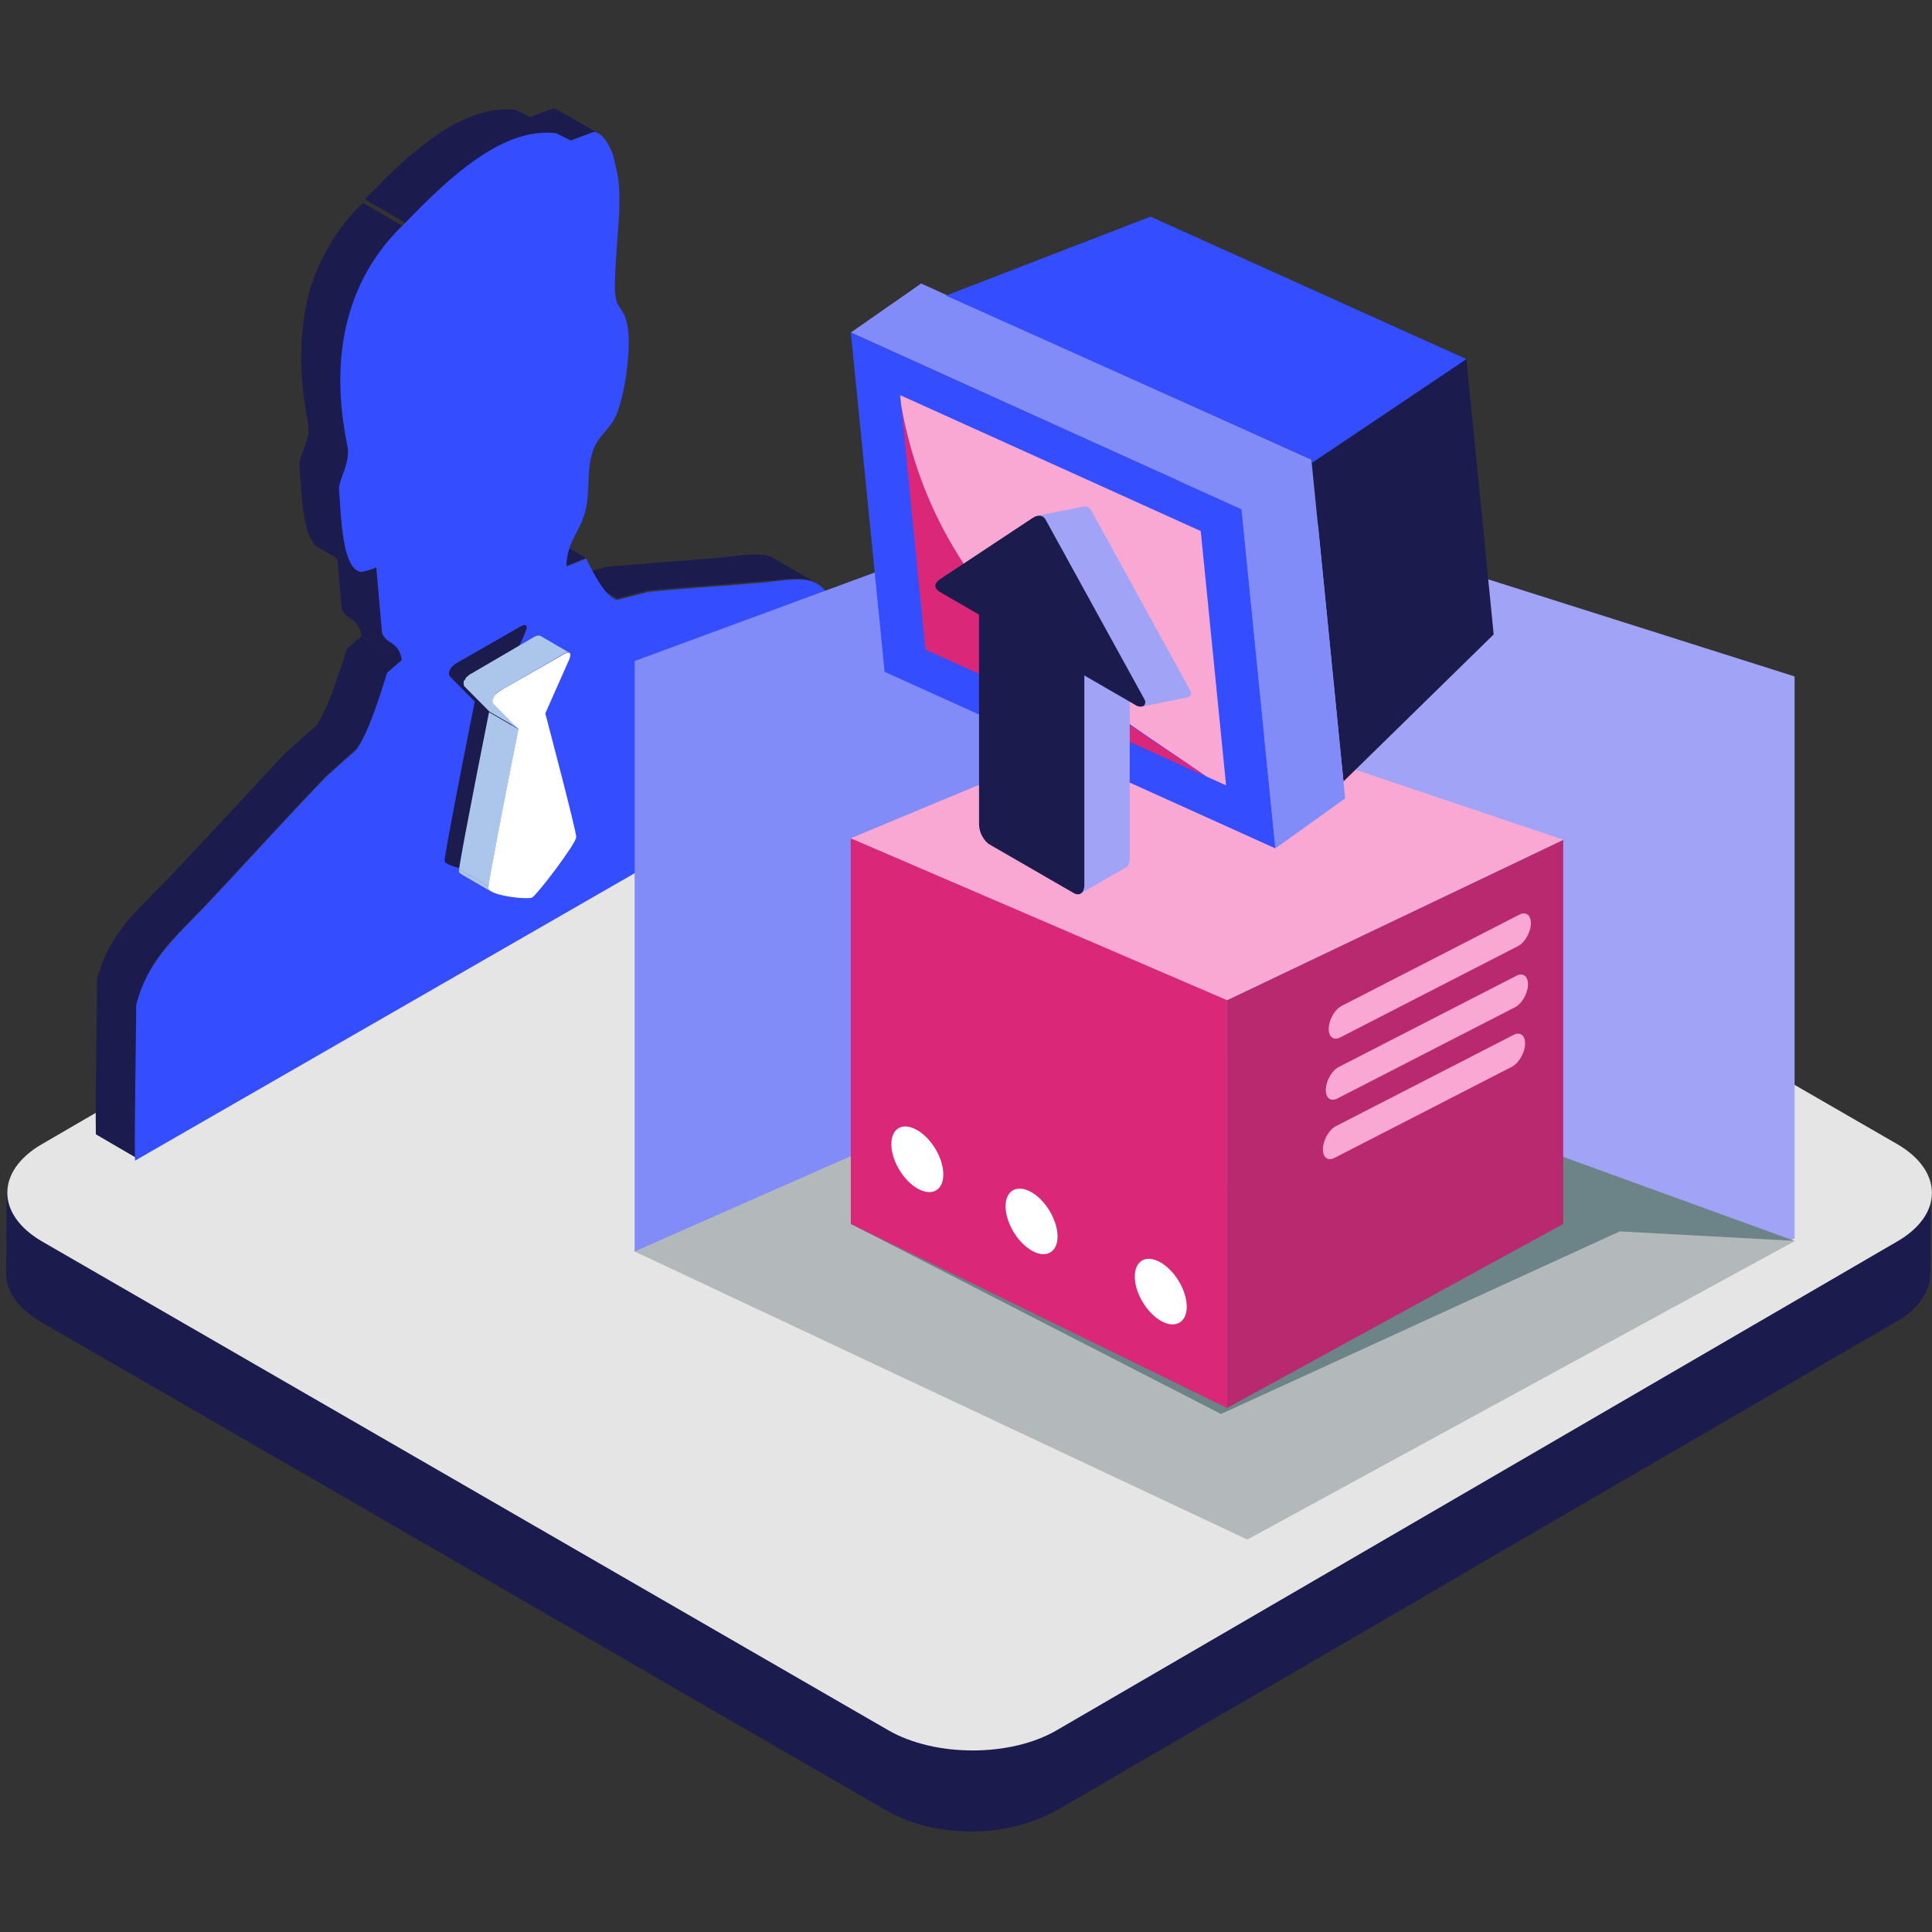 <?xml version="1.0" encoding="utf-8"?>
<!-- Generator: Adobe Illustrator 25.2.1, SVG Export Plug-In . SVG Version: 6.00 Build 0)  -->
<svg version="1.1" xmlns="http://www.w3.org/2000/svg" xmlns:xlink="http://www.w3.org/1999/xlink" x="0px" y="0px"
	 viewBox="0 0 800 800" style="enable-background:new 0 0 800 800;" xml:space="preserve">
<rect x="0" y="0" width="800" height="800" fill="#333333" stroke="none"/>
<style type="text/css">
	.st0{fill:#1C1B4D;}
	.st1{fill:#E5E5E5;}
	.st2{fill:#28289E;}
	.st3{fill:#2929A3;}
	.st4{fill:#2A2AA8;}
	.st5{fill:#2C2CAD;}
	.st6{fill:#2A2ABC;}
	.st7{fill:#334DFF;}
	.st8{fill:#ACC5EA;}
	.st9{fill:#FFFFFF;}
	.st10{display:none;}
	.st11{display:inline;fill:#4FC1F4;}
	.st12{display:inline;fill:#A1A3F7;}
	.st13{display:inline;fill:#1C1B4D;}
	.st14{display:inline;fill:#B8296F;}
	.st15{display:inline;fill:#DB2777;}
	.st16{display:inline;fill:#818CF8;}
	.st17{display:inline;fill:#FFFFFF;}
	.st18{display:inline;fill:#F3F5FB;}
	.st19{display:inline;fill:#C4CADD;}
	.st20{display:inline;fill:#E5E5E5;}
	.st21{display:inline;fill:#98AADA;}
	.st22{display:inline;fill:#98A9D9;}
	.st23{display:inline;fill:#4463B9;}
	.st24{display:inline;fill:#3E5AA9;}
	.st25{display:inline;fill:#637DC6;}
	.st26{display:inline;fill:#D9DFF1;}
	.st27{fill:#818CF8;}
	.st28{fill:#A1A3F7;}
	.st29{fill:#B3B9BA;}
	.st30{fill:#6C8387;}
	.st31{fill:#DB2777;}
	.st32{fill:#B8296F;}
	.st33{fill:#F9A8D4;}
	.st34{display:inline;}
	.st35{display:inline;fill:#F9A8D4;}
	.st36{display:inline;fill:#6D8ACA;}
	.st37{display:inline;fill:#334DFF;}
</style>
<g id="Layer_1">
	<g id="Layer_2_1_">
		<path class="st0" d="M799.9,495.6c-1.1,11.1-11.3,16.7-20,21.7c-8.1,4.7-16.2,9.4-24.2,14.1c-12.9,7.5-25.8,15-38.7,22.4
			c-16.2,9.4-32.3,18.8-48.4,28.1c-17.8,10.3-35.6,20.7-53.5,31c-17.9,10.4-35.8,20.8-53.8,31.2c-16.5,9.6-32.9,19.1-49.3,28.7
			c-13.4,7.8-26.8,15.6-40.2,23.4c-8.8,5.1-17.6,10.2-26.4,15.3c-6.7,3.8-12.9,7.7-20.5,9.9c-19.7,5.7-41.6,3.7-59.3-6.6
			c-6.4-3.7-12.8-7.4-19.2-11.1c-11.7-6.8-23.4-13.4-35.1-20.2c-15.4-8.9-30.7-17.8-46.1-26.6c-17.5-10.1-35.1-20.2-52.6-30.3
			c-18.1-10.4-36.2-20.9-54.3-31.3c-17.1-9.9-34.2-19.7-51.4-29.6l-43.7-25.2c-10.4-6.1-20.9-12-31.3-18.1
			c-4.8-2.7-9.5-5.5-14.3-8.3c-7.5-4.3-14.9-11.2-14.9-20.5c0,8.5,0,17-0.1,25.6c0,3-0.2,6.2,0,9.3c0.6,8.2,7.1,14.6,13.9,18.6
			c4.1,2.5,8.4,4.9,12.6,7.3c10.9,6.3,21.8,12.6,32.8,18.9c15.8,9.1,31.4,18.2,47.2,27.3c18.7,10.8,37.5,21.6,56.2,32.5
			c19.5,11.3,39,22.5,58.6,33.9c18.6,10.7,37.1,21.4,55.7,32.2c15.5,8.9,30.8,17.8,46.3,26.7c10.4,6.1,20.9,12,31.3,18.1
			c6.1,3.4,12,7.4,18.6,9.8c20.5,7.5,44.6,5.9,63.5-5.2c7.2-4.1,14.4-8.4,21.5-12.5c13.2-7.7,26.5-15.4,39.6-23.1
			c17.3-10,34.5-20,51.8-30.1c19.3-11.2,38.6-22.4,57.8-33.7l57.9-33.7c17.3-10.1,34.6-20.1,52-30.2c13.4-7.8,26.9-15.6,40.3-23.5
			c7.4-4.3,14.9-8.6,22.2-12.9c2.2-1.3,4.5-2.6,6.7-4.1c5.7-4.2,10.1-10.1,10.2-17.5c0.1-3.7,0-7.4,0-11.1c0-7.4,0-14.9,0.1-22.2
			C800,494.5,799.9,495.1,799.9,495.6C799.9,495.8,799.9,495.3,799.9,495.6L799.9,495.6z"/>
		<path class="st1" d="M785.5,473.7c19.2,11.1,19.3,29.2,0.2,40.3L437.5,716.5c-19.1,11.1-50.3,11.1-69.6,0L17.5,514.1
			c-19.2-11.1-19.3-29.2-0.2-40.3l348.2-202.4c19.1-11.1,50.3-11.1,69.6,0L785.5,473.7z"/>
	</g>
	<g id="Layer_1_1_">
		<path class="st0" d="M318.9,240.5c1.1-0.1,2.2-0.3,3.2-0.4c1-0.1,2.1-0.2,3-0.3h0.2c1-0.1,1.9-0.2,2.8-0.2h3.5
			c0.6,0,1.2,0.1,1.8,0.2c0.1,0,0.3,0,0.4,0.1c0.4,0.1,0.7,0.2,1.1,0.3c0.2,0,0.3,0.1,0.5,0.1c0.3,0.1,0.6,0.2,0.8,0.3
			c0.1,0.1,0.3,0.1,0.4,0.2c0.3,0.1,0.5,0.2,0.8,0.4c0.2,0.1,0.3,0.2,0.5,0.2l-16.8-9.8l-0.1-0.1c-0.1-0.1-0.2-0.1-0.3-0.2
			c-0.2-0.1-0.5-0.3-0.8-0.4c0,0-0.1,0-0.1-0.1c-0.1,0-0.2-0.1-0.3-0.1c-0.3-0.1-0.6-0.2-0.8-0.3c-0.1,0-0.1-0.1-0.2-0.1
			s-0.2,0-0.3-0.1c-0.4-0.1-0.7-0.2-1.1-0.3c-0.1,0-0.2,0-0.3-0.1h-0.1c-0.6-0.1-1.2-0.2-1.8-0.2h-0.4c-1-0.1-2-0.1-3,0h-0.1h-0.1
			c-0.9,0-1.9,0.1-2.8,0.2h-0.2l-3,0.3c-1.1,0.1-2.2,0.3-3.3,0.4h-0.2c-1.1,0.1-2.3,0.3-3.5,0.4c-15.1,1.3-31.7,2.4-46.8,3.8
			c-4.2,1.1-8.6,2.2-12.8,3.3l16.8,9.8c4.2-1.1,8.6-2.2,12.8-3.3c15-1.5,31.7-2.5,46.8-3.8c1.2-0.1,2.4-0.2,3.5-0.4
			C318.7,240.5,318.8,240.5,318.9,240.5L318.9,240.5z"/>
		<path class="st2" d="M253.9,247.5l-16.8-9.8h0.1L253.9,247.5"/>
		<path class="st3" d="M254,247.5l-16.8-9.8l0.6,0.3l16.8,9.8C254.4,247.8,254.2,247.6,254,247.5"/>
		<path class="st4" d="M254.6,247.8l-16.8-9.8c0.2,0.1,0.4,0.1,0.5,0.2l16.8,9.8C255,248,254.8,247.9,254.6,247.8"/>
		<path class="st5" d="M255.1,248l-16.8-9.8c0.1,0,0.2,0.1,0.3,0.1l16.8,9.8C255.4,248.1,255.3,248.1,255.1,248"/>
		<path class="st6" d="M234.4,234.4l-16.8-9.8c0.1,0,0.1-0.1,0.2-0.1l16.8,9.8C234.5,234.3,234.4,234.4,234.4,234.4"/>
		<path class="st0" d="M234.6,234.3l-16.8-9.8c2-0.8,4-1.6,6.1-2.5l16.8,9.8C238.6,232.7,236.6,233.5,234.6,234.3"/>
		<path class="st0" d="M240.6,231.8l-16.8-9.8c0.6-0.3,1.3-0.5,1.9-0.8l16.8,9.8C241.9,231.3,241.2,231.6,240.6,231.8"/>
		<path class="st0" d="M158.3,261.9c-0.8-9.1-1.6-18.1-2.4-27.2l-16.8-9.8c0.8,9.1,1.6,18.1,2.4,27.2c2,5.2,6.8,3.1,8.2,11.2
			l16.8,9.8C165.1,265.1,160.4,267.1,158.3,261.9z"/>
		<path class="st0" d="M149.7,263.4l-6.1,5.3c-0.2,0.6-0.4,1.3-0.6,2c-0.2,0.5-0.4,1.1-0.5,1.7c-0.1,0.3-0.2,0.7-0.3,1
			c-0.2,0.5-0.3,1-0.5,1.5c-0.1,0.3-0.2,0.5-0.3,0.8c-0.2,0.8-0.5,1.5-0.8,2.3c0,0.1,0,0.1-0.1,0.2l-1.5,4.5v0.1
			c-0.5,1.5-1.1,3-1.6,4.5c0,0.1,0,0.1-0.1,0.2c-0.6,1.5-1.2,2.9-1.8,4.3c-0.1,0.2-0.2,0.3-0.2,0.5c-0.3,0.7-0.6,1.3-0.9,2
			c-0.1,0.3-0.2,0.5-0.4,0.8c-0.2,0.4-0.3,0.7-0.5,1s-0.3,0.6-0.5,0.9l-0.3,0.6c-0.2,0.4-0.4,0.7-0.6,1.1c-0.1,0.1-0.1,0.2-0.2,0.3
			c-0.3,0.5-0.6,0.9-0.9,1.3c-4.2,3.8-8.6,7.7-12.8,11.5c-15,15.9-31.6,34.1-46.7,50c-1.5,1.6-2.9,3.1-4.4,4.5l-0.5,0.5
			c-1.5,1.5-2.9,3-4.3,4.4c-1.3,1.3-2.5,2.6-3.8,3.9c-0.2,0.2-0.4,0.5-0.7,0.7l-3.6,3.9l-0.2,0.2c-0.1,0.1-0.2,0.3-0.3,0.4
			c-0.9,1-1.8,2.1-2.6,3.2c-0.1,0.1-0.2,0.3-0.3,0.4c0,0.1-0.1,0.1-0.1,0.2c-0.4,0.5-0.8,1.1-1.2,1.6c-0.2,0.3-0.5,0.6-0.7,1
			l-0.1,0.1c-0.2,0.2-0.3,0.5-0.5,0.7c-0.3,0.5-0.7,1-1,1.5c-0.1,0.1-0.2,0.3-0.2,0.4c-0.1,0.2-0.3,0.5-0.4,0.7
			c-0.2,0.3-0.4,0.6-0.6,1c-0.2,0.3-0.4,0.7-0.6,1l-0.3,0.6c-0.1,0.1-0.1,0.2-0.2,0.3c-0.3,0.6-0.7,1.3-1,1.9
			c-0.1,0.1-0.1,0.2-0.1,0.3c-0.1,0.2-0.2,0.4-0.2,0.5c-0.2,0.4-0.3,0.7-0.5,1.1s-0.4,0.9-0.5,1.3c-0.1,0.2-0.1,0.4-0.2,0.5
			c0,0.1-0.1,0.2-0.1,0.3c-0.3,0.8-0.6,1.5-0.8,2.3c0,0.1-0.1,0.2-0.1,0.3l-0.3,0.9c-0.2,0.5-0.3,1-0.5,1.5
			c-0.1,0.4-0.2,0.9-0.4,1.3l4.4,2.6l-4.4-2.6c0,11.3-0.8,49.8-0.5,64.5l16.8,9.8C56.2,464.7,57,426.3,57,415c0.2-1,0.5-1.9,0.8-2.9
			l0.3-0.9c0.3-1,0.7-2,1-2.9c0.1-0.2,0.1-0.4,0.2-0.5c0.3-0.8,0.7-1.6,1-2.4c0.1-0.2,0.2-0.4,0.2-0.5c0.4-0.9,0.9-1.7,1.3-2.6
			l0.3-0.6c0.4-0.7,0.8-1.3,1.2-2c0.1-0.2,0.3-0.5,0.4-0.7c0.4-0.6,0.8-1.3,1.2-1.9c0.2-0.2,0.3-0.5,0.5-0.7
			c0.3-0.4,0.5-0.7,0.8-1.1c0.4-0.5,0.8-1.1,1.2-1.6c0.1-0.2,0.3-0.4,0.5-0.6c0.8-1.1,1.7-2.1,2.6-3.2l0.6-0.6
			c1.2-1.3,2.3-2.6,3.6-3.9c0.2-0.2,0.4-0.5,0.7-0.7c1.2-1.3,2.5-2.6,3.8-3.9c1.4-1.4,2.9-2.9,4.3-4.4l0.5-0.5
			c1.4-1.5,2.9-3,4.4-4.7c15.1-16.1,31.6-34.3,46.7-50c4.2-3.8,8.6-7.7,12.8-11.5c0.1-0.1,0.1-0.2,0.2-0.3l0.6-0.9
			c0-0.1,0.1-0.1,0.1-0.2c0.1-0.1,0.1-0.2,0.2-0.3c0.1-0.2,0.2-0.4,0.4-0.6c0.1-0.2,0.2-0.3,0.3-0.5l0.3-0.6
			c0.1-0.1,0.1-0.2,0.2-0.3l0.3-0.6c0.2-0.3,0.3-0.7,0.5-1c0.1-0.1,0.1-0.2,0.2-0.4c0.1-0.1,0.1-0.3,0.2-0.4c0.3-0.6,0.6-1.3,0.9-2
			c0.1-0.1,0.1-0.2,0.2-0.4c0,0,0-0.1,0.1-0.1c0.6-1.4,1.2-2.8,1.8-4.3v0.2v-0.1c0.6-1.5,1.1-3,1.6-4.5v-0.1c0.5-1.5,1.1-3,1.5-4.5
			c0-0.1,0-0.1,0.1-0.2c0.3-0.8,0.5-1.6,0.8-2.3c0.1-0.3,0.2-0.5,0.3-0.8c0.2-0.5,0.3-1,0.5-1.5c0.1-0.3,0.2-0.7,0.3-1
			c0.2-0.6,0.4-1.2,0.5-1.7c0.2-0.7,0.4-1.4,0.6-2l6.1-5.3L149.7,263.4z M247.8,55.3L231,45.5h-0.1l-0.6-0.3c-0.1,0-0.2-0.1-0.2-0.1
			H230c0,0-0.1,0-0.1-0.1c-0.2,0-0.3-0.1-0.5-0.1h-0.3l-9.6,3.6l-6-3c-0.7-0.1-1.4-0.2-2.2-0.2H208c-0.2,0-0.4,0-0.6,0.1
			c-0.7,0-1.3,0.1-2,0.2c-0.3,0-0.7,0-1,0.1c-0.2,0-0.5,0.1-0.7,0.1s-0.5,0.1-0.7,0.1c-1,0.2-1.9,0.4-2.9,0.7H200
			c-0.2,0.1-0.4,0.1-0.6,0.2c-0.9,0.2-1.7,0.5-2.6,0.8c-0.4,0.1-0.7,0.3-1.1,0.4l-1.5,0.6c-0.2,0.1-0.3,0.1-0.5,0.2
			c-0.8,0.3-1.6,0.7-2.4,1.1c-0.4,0.2-0.8,0.4-1.2,0.5c-1.2,0.6-2.4,1.2-3.5,1.9c-1.1,0.6-2.2,1.3-3.3,2l-0.9,0.6
			c-0.8,0.5-1.6,1.1-2.5,1.7c-0.3,0.2-0.5,0.4-0.8,0.6c-1,0.7-2.1,1.5-3.1,2.3c-0.2,0.1-0.4,0.3-0.5,0.4c-0.9,0.7-1.7,1.3-2.5,2
			c-0.3,0.2-0.6,0.5-0.9,0.7c-0.8,0.7-1.6,1.3-2.4,2c-0.2,0.2-0.4,0.3-0.6,0.5c-1,0.8-1.9,1.7-2.8,2.5c-0.2,0.2-0.5,0.4-0.7,0.6
			c-0.7,0.7-1.4,1.3-2.1,2c-0.3,0.2-0.5,0.5-0.8,0.7c-0.8,0.8-1.6,1.6-2.4,2.3l-0.1,0.1l-2.3,2.3c-0.2,0.2-0.4,0.4-0.6,0.7l-1.6,1.6
			c-0.2,0.3-0.5,0.5-0.7,0.7l-1.5,1.5l-0.5,0.5c-0.6,0.7-1.3,1.3-1.9,1.9l16.8,9.8c0.6-0.6,1.2-1.3,1.9-1.9c0.2-0.2,0.3-0.4,0.5-0.5
			l1.5-1.5l0.7-0.7c0.5-0.5,1-1.1,1.6-1.6c0.2-0.2,0.4-0.5,0.7-0.7l2.3-2.3l0.2-0.2c0.8-0.8,1.6-1.5,2.4-2.3
			c0.3-0.2,0.5-0.5,0.8-0.7c0.7-0.7,1.4-1.3,2.1-2c0.2-0.2,0.5-0.4,0.7-0.6c0.9-0.8,1.9-1.7,2.8-2.5c0.2-0.2,0.4-0.3,0.6-0.5
			c0.8-0.7,1.6-1.4,2.4-2c0.3-0.2,0.6-0.5,0.9-0.7c0.8-0.7,1.7-1.3,2.5-2c0.2-0.1,0.4-0.3,0.6-0.4c1-0.8,2-1.5,3.1-2.3
			c0.3-0.2,0.5-0.4,0.8-0.6c0.8-0.6,1.6-1.1,2.5-1.7l0.9-0.6c1.1-0.7,2.2-1.4,3.3-2c1.2-0.7,2.4-1.3,3.5-1.9
			c0.4-0.2,0.8-0.4,1.2-0.5c0.8-0.4,1.6-0.8,2.4-1.1c0.6-0.3,1.3-0.5,1.9-0.8c0.4-0.1,0.7-0.3,1.1-0.4c0.9-0.3,1.7-0.6,2.6-0.8
			c0.2-0.1,0.4-0.1,0.6-0.2c1-0.3,2-0.5,3-0.7c0.2,0,0.5-0.1,0.7-0.1c0.6-0.1,1.2-0.2,1.7-0.2c0.7-0.1,1.3-0.2,2-0.2
			c0.6,0,1.1,0,1.7-0.1h1.6c0.9,0,1.9,0.1,2.8,0.2l6,3l9.6-3.6c0.3,0,0.6,0.1,1,0.2h0.1C247.2,55,247.5,55.2,247.8,55.3L247.8,55.3z
			 M142.4,174.1c0-0.3-0.1-0.7-0.1-1c-0.2-1.6-0.4-3.1-0.5-4.7c0-0.4-0.1-0.7-0.1-1.1c-0.1-1.2-0.2-2.4-0.2-3.6c0-0.4,0-0.8-0.1-1.2
			c-0.1-1.5-0.1-2.9-0.1-4.4v-0.3c0-1.3,0-2.7,0.1-4v-1.2c0.1-1.2,0.1-2.3,0.2-3.4c0-0.2,0-0.5,0.1-0.8c0.1-1.3,0.3-2.7,0.4-4
			c0-0.4,0.1-0.8,0.2-1.1c0.1-0.8,0.2-1.6,0.4-2.3c0.1-0.4,0.1-0.8,0.2-1.2c0.1-0.8,0.3-1.5,0.4-2.3c0.1-0.3,0.1-0.7,0.2-1
			c0.3-1.6,0.7-3.1,1.1-4.7c0.1-0.3,0.2-0.6,0.2-0.9c0.4-1.3,0.7-2.5,1.1-3.7c0-0.1,0-0.1,0.1-0.2c0.3-1,0.7-2,1.1-3
			c0.1-0.3,0.3-0.7,0.4-1c0.3-0.7,0.5-1.4,0.8-2c0.1-0.3,0.3-0.7,0.4-1c0.3-0.6,0.6-1.3,0.9-1.9c0.1-0.3,0.3-0.6,0.4-0.9
			c0.4-0.8,0.8-1.6,1.2-2.3c0.1-0.1,0.1-0.2,0.2-0.3c0.5-0.9,1-1.7,1.5-2.6c0.1-0.2,0.3-0.5,0.4-0.7c0.4-0.6,0.8-1.3,1.1-1.9
			c0.2-0.3,0.4-0.6,0.5-0.9c0.4-0.6,0.8-1.3,1.3-1.9c0.2-0.2,0.3-0.5,0.5-0.7c0.7-0.9,1.3-1.8,2-2.7c0.1-0.1,0.2-0.3,0.3-0.4
			l2.7-3.3c0,0,0-0.1,0.1-0.1c1.4-1.6,2.8-3.1,4.2-4.5l1.1-1.1L150.3,84l-0.9,0.9l-0.2,0.2c-1.5,1.4-2.9,2.9-4.2,4.5l-0.1,0.1
			c-0.9,1.1-1.8,2.1-2.7,3.3c-0.1,0.1-0.1,0.2-0.2,0.3l-0.1,0.1c-0.7,0.9-1.4,1.8-2,2.7c-0.1,0.1-0.1,0.2-0.2,0.2
			c-0.1,0.2-0.2,0.3-0.3,0.5c-0.4,0.6-0.8,1.2-1.3,1.9c-0.1,0.2-0.2,0.3-0.3,0.5c-0.1,0.1-0.1,0.2-0.2,0.4c-0.4,0.6-0.8,1.2-1.1,1.9
			l-0.3,0.6c0,0.1-0.1,0.1-0.1,0.2c-0.5,0.9-1,1.7-1.5,2.6c-0.1,0.1-0.1,0.2-0.2,0.3c-0.4,0.8-0.8,1.5-1.2,2.3
			c0,0.1-0.1,0.1-0.1,0.2c-0.1,0.2-0.2,0.4-0.3,0.7c-0.3,0.6-0.6,1.3-0.9,1.9c-0.1,0.1-0.1,0.3-0.2,0.4c-0.1,0.2-0.2,0.4-0.2,0.6
			c-0.3,0.7-0.6,1.3-0.8,2l-0.3,0.6c0,0.1-0.1,0.3-0.1,0.4c-0.4,1-0.7,2-1.1,3c0,0.1,0,0.1-0.1,0.2c-0.4,1.2-0.8,2.5-1.1,3.7
			c0,0.2-0.1,0.3-0.1,0.5c0,0.1-0.1,0.3-0.1,0.4c-0.4,1.5-0.8,3-1.1,4.7c0,0.1,0,0.2-0.1,0.3c-0.1,0.3-0.1,0.5-0.1,0.8
			c-0.2,0.7-0.3,1.5-0.4,2.3c-0.1,0.4-0.1,0.8-0.2,1.3c-0.1,0.8-0.2,1.6-0.3,2.3c0,0.3-0.1,0.5-0.1,0.8v0.3c-0.2,1.3-0.3,2.6-0.4,4
			c0,0.2,0,0.5-0.1,0.8c-0.1,1.1-0.2,2.3-0.2,3.4v1.2c0,1.3-0.1,2.6-0.1,3.9v0.4c0,1.4,0.1,2.9,0.1,4.4c0,0.4,0,0.8,0.1,1.2
			c0.1,1.2,0.1,2.4,0.2,3.6c0,0.4,0.1,0.7,0.1,1.1c0.1,1.5,0.3,3.1,0.5,4.7c0,0.3,0.1,0.7,0.1,1l0.6,3.9c0.1,0.4,0.1,0.9,0.2,1.4
			c0.3,1.6,0.6,3.3,0.9,5c0.1,0.4,0.1,0.9,0.2,1.3v3c0,0.2,0,0.4-0.1,0.6c0,0.3-0.1,0.7-0.2,1c0,0.1-0.1,0.3-0.1,0.4l-0.3,1.2
			c0,0.1,0,0.1-0.1,0.2c-0.1,0.5-0.3,1-0.5,1.6c0,0.1-0.1,0.2-0.1,0.4c-0.3,0.7-0.5,1.5-0.8,2.2s-0.5,1.4-0.7,2
			c0,0.1-0.1,0.1-0.1,0.2s0,0.1-0.1,0.2c-0.1,0.2-0.2,0.5-0.2,0.7c0,0.1-0.1,0.2-0.1,0.3v0.1c0,0.1-0.1,0.2-0.1,0.4
			c0,0.1-0.1,0.2-0.1,0.4v0.2c0,0.1,0,0.2-0.1,0.3v0.4c0,0.4-0.1,0.8,0,1.1c0.8,8.7,1,29.6,7.5,33.4l16.8,9.8
			c-6.5-3.7-6.7-24.7-7.5-33.4V202v-0.4c0-0.1,0-0.2,0.1-0.3c0-0.2,0.1-0.4,0.1-0.5s0.1-0.2,0.1-0.4c0-0.1,0.1-0.3,0.1-0.4
			c0.1-0.2,0.1-0.5,0.2-0.7c0-0.1,0.1-0.2,0.1-0.4c0.2-0.7,0.5-1.3,0.7-2c0.3-0.7,0.5-1.4,0.8-2.1c0-0.1,0.1-0.1,0.1-0.2v-0.1
			c0.2-0.5,0.3-1,0.5-1.6v-0.2l0.3-1.2v-0.1c0-0.1,0-0.2,0.1-0.3c0.1-0.3,0.1-0.7,0.2-1v-0.3v-0.4v-0.5v-0.8v-0.5v-0.8v-0.4
			c0-0.4-0.1-0.9-0.2-1.3c-0.3-1.7-0.6-3.3-0.9-5c-0.1-0.5-0.2-0.9-0.2-1.4C142.8,176.7,142.6,175.4,142.4,174.1L142.4,174.1z"/>
		<path class="st7" d="M203.2,62.1c8.8-5.1,18.1-8.1,27.1-6.9l6,3l9.6-3.6c4.8,0.5,7.7,8.9,7.9,9.4c2.5,10.3,2.8,11.2,2.6,23.5
			c-0.1,4.8-2.3,27.7-1.7,33.9c0.5,5.2,1.7,5,3.5,8.4c3.2,6,2.2,17.4,1,26c-0.7,4.8-2.1,11.7-4.2,16.5c-2.4,5.3-7.2,8.1-9.3,13.9
			c-3,8.3-1.3,16.5-3.1,24.6c-2.1,9.3-7.8,13-8.1,23.8l8.2-3.3c2.7,5.3,7.8,16,12.9,17.1c4.2-1.1,8.6-2.2,12.8-3.3
			c15-1.5,31.7-2.5,46.8-3.8c13.7-1.2,24.5-5,29.5,8.9c0,11.3,1.1,48.7,0.8,63.8L55.9,480.6c-0.3-14.8,0.5-53.2,0.5-64.5
			c5-19.6,18.1-29.5,31.7-44.2c15.1-16.1,31.6-34.3,46.7-50c4.2-3.8,8.6-7.7,12.8-11.5c5.1-7.1,10.1-23.6,12.7-31.8l6.1-5.3
			c-1.4-8.1-6.2-6.1-8.2-11.2c-0.8-9.1-1.6-18.1-2.4-27.2c-1.2,0.8-5.7,2-6.4,1.9c-8-1.2-8.2-24.6-9-34c-0.4-4.2,5-11,3.4-18.4
			c-8.8-42.9,3.5-72.6,23.3-91.4C175.8,84.1,188.9,70.4,203.2,62.1L203.2,62.1z"/>
		<path class="st0" d="M215.2,259.6c4.5-2.6,2.4,2.1,2.3,2.3l-9.8,22.1c0.6,2.4,12.8,48.4,12.8,51.2c0,2.7-16.2,23.9-18.2,25
			c-1.9,1.1-18.2-0.8-18.2-3.9c0-3,11.8-62.7,12.5-65.8L186.2,280c-0.1-0.1-1.5-2.8,3-5.5L215.2,259.6L215.2,259.6z"/>
		<path class="st8" d="M203.4,369.2l-12.2-7.1c-0.7-0.4-1.2-0.9-1.2-1.4c0-0.1,0-0.4,0.1-0.8l12.2,7.1c-0.1,0.4-0.1,0.7-0.1,0.8
			C202.2,368.3,202.7,368.8,203.4,369.2"/>
		<path class="st8" d="M202.3,367l-12.2-7.1c1-7.9,11.8-62,12.4-65l12.2,7.1C214.2,305,203.3,359.1,202.3,367"/>
		<path class="st8" d="M235.8,270.3l-9.8-5.7l-2.4-1.4h-0.1h-0.1h-0.1h-0.1h-0.5h-0.1h-0.1c-0.2,0-0.3,0.1-0.5,0.2h-0.1
			c-0.3,0.1-0.6,0.3-1,0.5l-25.7,15c-0.4,0.2-0.7,0.4-1,0.6c-0.1,0.1-0.2,0.1-0.2,0.2c-0.2,0.2-0.5,0.4-0.7,0.6l-0.1,0.1
			c0,0,0,0.1-0.1,0.1l-0.2,0.2l-0.1,0.1v0.2c0,0.1-0.1,0.1-0.1,0.2s-0.1,0.1-0.1,0.2l-0.1,0.1l-0.1,0.1c0,0,0,0.1-0.1,0.1
			c0,0,0,0.1-0.1,0.1c0,0,0,0.1-0.1,0.1c0,0,0,0.1-0.1,0.1v1.3c0,0.2,0,0.3,0.1,0.4v0.1c0,0.1,0.1,0.2,0.1,0.3
			c0,0.1,0.1,0.1,0.1,0.1l10.4,10.5l12.2,7.1l-10.4-10.5c0,0,0-0.1-0.1-0.1c0-0.1-0.1-0.2-0.1-0.3v-0.1c0-0.1-0.1-0.3-0.1-0.4v-0.1
			v-0.5v-0.2v-0.1c0-0.1,0.1-0.2,0.1-0.4c0-0.1,0.1-0.3,0.2-0.4s0.1-0.3,0.2-0.4c0.1-0.1,0.2-0.3,0.3-0.4v-0.1
			c0.1-0.1,0.2-0.2,0.3-0.4c0,0,0-0.1,0.1-0.1l0.1-0.1c0.2-0.2,0.4-0.4,0.7-0.6l0.2-0.2c0.3-0.2,0.6-0.4,1-0.6l25.9-15
			c0.4-0.2,0.7-0.4,1-0.5c0.2-0.1,0.5-0.2,0.6-0.2h0.1c0.2,0,0.4-0.1,0.5-0.1C235.6,270.2,235.7,270.3,235.8,270.3L235.8,270.3z"/>
		<path class="st9" d="M233.3,271c4.5-2.6,2.4,2.1,2.3,2.3l-9.8,22.1c0.6,2.4,12.8,48.4,12.8,51.2c0,2.7-16.2,23.9-18.2,25
			c-1.9,1.1-18.2-0.8-18.2-3.9c0-3,11.8-62.7,12.5-65.8l-10.4-10.5c-0.1-0.1-1.5-2.8,3-5.5L233.3,271z"/>
	</g>
	<g id="Layer_3" class="st10">
		<path class="st11" d="M571.7,389.8L430,471.6v137.6l141.7-81.8V389.8z"/>
		<path class="st12" d="M483.4,603.2L282.3,487.1c-2.7-1.5-4.9,0.1-4.9,3.7v53.8c0,2.5,1.5,5.4,3.4,6.5l197.7,114.1
			c2.7,1.5,4.9-0.1,4.9-3.7V603.2L483.4,603.2z M696.1,487.5c0-2.8-1.7-4.1-3.8-2.9L483.4,605.3v55.4c0,4.2,2.5,6.1,5.7,4.3
			l203.7-117.6c1.8-1.1,3.3-3.9,3.3-6.3V487.5L696.1,487.5z"/>
		<path class="st13" d="M487.9,419.4l-163.4,94.3L486,607l163.4-94.4L487.9,419.4L487.9,419.4z"/>
		<path class="st12" d="M474,604.6l21.9-1.7l4.1,40.8l-14.3,8.2c0,0-1.6,1.7-5.6-0.6S474,604.6,474,604.6L474,604.6z"/>
		<path class="st14" d="M297.2,517.4l-5.4-3.1v27.8l5.4,3.1V517.4z M312.2,526.1l-5.4-3.1v27.8l5.4,3.1V526.1z M327.2,534.7
			l-5.4-3.1v27.8l5.4,3.1V534.7z M342.2,543.4l-5.4-3.1v27.8l5.4,3.1V543.4L342.2,543.4z"/>
		<path class="st15" d="M451.8,614.7c3.2,1.9,5.8,6.4,5.8,10.1c0,3.7-2.6,5.2-5.8,3.4c-3.2-1.9-5.8-6.4-5.8-10.1
			C445.9,614.4,448.5,612.8,451.8,614.7L451.8,614.7z"/>
		<path class="st12" d="M476.4,664c0,0,6.9,5.5,14-0.1s0.3-21.4,0.3-21.4h-14.2L476.4,664L476.4,664z"/>
		<path class="st16" d="M483.4,607.7c0,0,2,0.3,4.2-0.4c1.2-0.4,2.1-0.6,3.3-1.5l11.2-6.5v26.6l-10,5.8v16.5l10-5.7v14.7l-12.3,7.2
			c0,0-1.3,0.8-2.5,1.3c-0.7,0.3-1.4,0.5-2.1,0.6c-0.4,0-0.7,0.1-1,0.1c-0.5,0-0.8,0-0.8,0L483.4,607.7L483.4,607.7z"/>
		<path class="st17" d="M277.8,487.3c0.7-1.2,4.1-0.4,4.1-0.4l197.2,113.9c0,0,2.8,2.8,7.8,0.4c4.6-2.2,173.7-100.2,204.4-118
			c3.1-1.8,4.7,2.3,4.7,2.3v4.8L491,608.6c0,0-5.9,5.1-16.3-0.6c-10.4-5.7-197.3-113.9-197.3-113.9S277,488.5,277.8,487.3z"/>
		<path class="st17" d="M483.6,370.3l5.3-2.2l203.4,113l-0.4,2.2l-13.7,7.4L483.6,378.4V370.3z"/>
		<path class="st17" d="M692.2,481.2c0,0,4.1,1.3,3.8,4.5l-2.4,1l-2.7-2.1l-0.4-2.4L692.2,481.2z M283.5,487l-0.1-6.1L477.2,369
			l6.3,1.4v7.6L289.4,490L283.5,487L283.5,487z"/>
		<path class="st18" d="M477,369.1c0,0,4.9-4,11.9-0.9l-0.9,2.6l-4.6,4.4l-2.6-0.7l-2-2.4L477,369.1z"/>
		<path class="st19" d="M483.4,376.6l0.8-0.7l200.5,109.6c0.6,0.3,0.8,0.6,0.8,0.9s-0.1,0.7-0.7,1l-44.2,25.2l-157.4-90.9
			L483.4,376.6L483.4,376.6z"/>
		<path class="st19" d="M482.2,376.2c0,0,0.8-0.6,2-0.2v0.5l-0.8,0.7l-1-0.5L482.2,376.2L482.2,376.2z"/>
		<path class="st15" d="M670.6,524.5c3.2-1.9,5.8-0.4,5.8,3.4c0,3.7-2.6,8.3-5.8,10.1c-3.2,1.9-5.8,0.4-5.8-3.4
			C664.7,530.9,667.4,526.3,670.6,524.5z"/>
		<path class="st14" d="M645.4,544.4c0-4.5-2.7-6.5-6.1-4.6l-99.2,57.3c-3.3,1.9-6.1,7.1-6.1,11.6s2.7,6.5,6.1,4.6l99.2-57.3
			C642.7,554.1,645.4,548.9,645.4,544.4L645.4,544.4z"/>
		<path class="st17" d="M277.4,491.1c0,0-1.6-7.4,8.2-11.6l-2,2.9c10.7,11.5,8.3,13.2-4.8,6.8C278.8,489.3,277.4,491.1,277.4,491.1z
			"/>
		<path class="st19" d="M326.5,512.6L483.4,422v-45.1c0,0-0.5-1.2-1.3-0.7c-15.4,8.9-162.6,93.4-193.2,111.3
			c-0.7,0.4-1.6,1.2-1.4,2.2c0.2,0.8,1.4,1.8,2,2.1C295.7,496.1,326.5,512.6,326.5,512.6L326.5,512.6z"/>
		<path class="st15" d="M403.2,483.7l156.1-15.4l-0.5,57.2c0,0.5,0,1-0.2,1.4s-0.2,0.3-0.9,0.8l-67.4,38.9c-1.1,0.6-2.3,1.2-3.4,1.2
			s-2.1-0.4-3.2-1L405,522.5c-1.2-0.6-1.2-0.6-1.5-1.2s-0.3-1.5-0.3-2.4V483.7z"/>
		<path class="st12" d="M486.8,497.7l-206-118.9V419c0,1.7,1,3.6,2.3,4.3L483.5,539c1.8,1,3.2-0.1,3.2-2.4v-38.9H486.8z
			 M699.4,374.9L486.8,497.7v40.2c0,1.7,1,2.4,2.3,1.7l208.1-120.2c1.3-0.7,2.3-2.7,2.3-4.3L699.4,374.9L699.4,374.9z"/>
		<path class="st20" d="M485.7,478.3l1,19.4l212.7-122.8l0.1-16.2L485.7,478.3L485.7,478.3z"/>
		<path class="st20" d="M281.3,358.5l-0.4,20.3l205.9,118.9v-18.8L281.3,358.5z"/>
		<path class="st13" d="M504.5,241.6c-7.1-4.1-17.9-4.6-24.1-1L285.3,353.3c-6.2,3.6-5.4,9.8,1.7,13.9l189.1,109.2
			c7.1,4.1,17.9,4.6,24.1,1l195.1-112.7c6.2-3.6,5.4-9.8-1.7-13.9L504.5,241.6z"/>
		<path class="st12" d="M477.4,492.3l21.9-1.7l4.1,40.8l-14.3,8.2c0,0-1.6,1.7-5.6-0.6C479.4,536.6,477.4,492.3,477.4,492.3z"/>
		<path class="st17" d="M280.7,374.2L482.6,490c0,0,3.9,2.2,9-0.2c5-2.4,207.9-119.7,207.9-119.7v4.7l-205,118.4
			c0,0-5.9,5.1-16.3-0.6S280.9,378.7,280.9,378.7L280.7,374.2L280.7,374.2z"/>
		<path class="st14" d="M300.6,397.9l-5.4-3.1v27.8l5.4,3.1V397.9L300.6,397.9z M315.6,406.6l-5.4-3.1v27.8l5.4,3.1V406.6
			L315.6,406.6z M330.6,415.3l-5.4-3.1V440l5.4,3.1V415.3L330.6,415.3z M345.6,423.9l-5.4-3.1v27.8l5.4,3.1V423.9L345.6,423.9z
			 M455.2,494.3c3.2,1.9,5.8,6.4,5.8,10.1s-2.6,5.2-5.8,3.4c-3.2-1.9-5.8-6.4-5.8-10.1C449.3,494,451.9,492.5,455.2,494.3z
			 M674,403.4c3.2-1.9,5.8-0.4,5.8,3.4c0,3.7-2.6,8.3-5.8,10.1c-3.2,1.9-5.8,0.4-5.8-3.4C668.1,409.8,670.7,405.3,674,403.4z"/>
		<path class="st16" d="M486.8,495.4c0,0,2.1,0.1,4.4-0.5c1.2-0.3,2.1-0.9,3.3-1.6l11.1-6.4v19.9l-10,5.8v13.1l9.9-5.7v10.4
			l-16.7,9.5c0,0-0.2,0.1-0.4,0.2c-0.2,0.1-0.4,0.1-0.5,0.1c-0.3,0.1-1,0-1,0L486.8,495.4L486.8,495.4z"/>
		<path class="st14" d="M648.8,424.7c0-4.5-2.7-6.5-6.1-4.6l-99.2,57.3c-3.3,1.9-6.1,7.1-6.1,11.6s2.7,6.5,6.1,4.6l99.2-57.3
			C646.1,434.4,648.8,429.2,648.8,424.7z"/>
		<path class="st21" d="M612.1,347.7v10.6l-7.4,3.4l-1.5-9.7L612.1,347.7z"/>
		<path class="st22" d="M497.2,287.8c-5.8-3.3-14.6-3.7-19.6-0.8l-113,65.3c-5,2.9-4.4,8,1.4,11.3l110.1,63.6
			c5.8,3.3,14.6,3.7,19.6,0.8l113-65.2c5-2.9,4.4-8-1.4-11.3L497.2,287.8z"/>
		<path class="st21" d="M361.3,346.2v10.6l4.4,3.9l4.3-8.5L361.3,346.2L361.3,346.2z"/>
		<path class="st23" d="M497.2,276.9c-5.8-3.3-14.6-3.7-19.6-0.8l-113,65.2c-5,2.9-4.4,8,1.4,11.3l110.1,63.6
			c5.8,3.3,14.6,3.7,19.6,0.8l113-65.3c5-2.9,4.4-8-1.4-11.3L497.2,276.9z"/>
		<path class="st24" d="M486.5,299.1l25.4,14.7v4.9l18.8,10.8h7.9l29.1,16.8l-23.2,13.4h-8l-18.9,10.9v5.9l-28.9,16.7L462.3,378
			v-4.7l-18.8-10.9h-8.9l-28.7-16.6l24.7-14.2l8.7-0.1l18.6-10.7v-4.9L486.5,299.1L486.5,299.1z"/>
		<path class="st25" d="M486.5,294.8l25.4,14.7v4.9l18.8,10.8h7.9l29.1,16.8l-23.2,13.4h-8l-18.9,10.9v5.9l-28.9,16.7l-26.4-15.2
			V369l-19-11h-8.9l-28.7-16.6l24.7-14.2l8.7-0.1l18.6-10.7v-4.9L486.5,294.8L486.5,294.8z"/>
		<path class="st26" d="M458.5,332.1c4.1-2.4,10.9-2.4,15,0s4.1,6.3,0,8.7c-4.1,2.4-10.9,2.4-15,0
			C454.4,338.4,454.4,334.5,458.5,332.1z"/>
		<path class="st26" d="M473.3,329c2.9-1.7,7.7-1.7,10.7,0c2.9,1.7,2.9,4.5,0,6.2s-7.7,1.7-10.7,0
			C470.3,333.4,470.3,330.7,473.3,329L473.3,329z"/>
		<path class="st26" d="M480.6,330.9c6.1-3.5,15.9-3.5,22,0s6.1,9.2,0,12.7s-15.9,3.5-22,0S474.5,334.4,480.6,330.9z"/>
		<path class="st26" d="M486.7,345.4c5.6-3.2,14.6-3.2,20.2,0c5.6,3.2,5.6,8.4,0,11.6s-14.6,3.2-20.2,0S481.1,348.6,486.7,345.4
			L486.7,345.4z"/>
		<path class="st26" d="M473.5,332.1l-15,8.7l28.1,16.2l15-8.7L473.5,332.1z"/>
		<path class="st15" d="M327.1,363.6c0,0-2.2,8.6,7.1,13.9l148.6,85.8c0,0,5.8,4.8,17.4-3.9l157.2-90.8c0,0,9.5-4.9,5.8-14.6
			l-176.4,91.6L327.1,363.6z"/>
		<path class="st12" d="M486.8,412.6l-206-118.9v40.2c0,1.7,1,3.6,2.3,4.3l200.4,115.7c1.8,1,3.2-0.1,3.2-2.4v-38.9H486.8z
			 M699.4,289.8L486.8,412.6v40.2c0,1.7,1,2.4,2.3,1.7l208.1-120.2c1.3-0.7,2.3-2.7,2.3-4.3L699.4,289.8L699.4,289.8z"/>
		<path class="st20" d="M485.7,393.1l1,19.4l212.7-122.8l0.1-16.2L485.7,393.1L485.7,393.1z"/>
		<path class="st20" d="M281.3,273.3l-0.4,20.3l205.9,118.9v-18.8L281.3,273.3z"/>
		<path class="st13" d="M504.5,156.5c-7.1-4.1-17.9-4.6-24.1-1L285.3,268.1c-6.2,3.6-5.4,9.8,1.7,13.9l189.1,109.2
			c7.1,4.1,17.9,4.6,24.1,1l195.1-112.7c6.2-3.6,5.4-9.8-1.7-13.9L504.5,156.5z"/>
		<path class="st12" d="M477.4,407.1l21.9-1.7l4.1,40.8l-14.3,8.2c0,0-1.6,1.7-5.6-0.6C479.4,451.5,477.4,407.1,477.4,407.1
			L477.4,407.1z"/>
		<path class="st17" d="M280.7,289.1l201.9,115.8c0,0,3.9,2.2,9-0.2c5-2.4,207.9-119.7,207.9-119.7v4.7l-205,118.4
			c0,0-5.9,5.1-16.3-0.6S280.9,293.6,280.9,293.6L280.7,289.1z"/>
		<path class="st14" d="M300.6,312.8l-5.4-3.1v27.8l5.4,3.1V312.8z M315.6,321.5l-5.4-3.1v27.8l5.4,3.1V321.5z M330.6,330.1
			l-5.4-3.1v27.8l5.4,3.1V330.1z M345.6,338.8l-5.4-3.1v27.8l5.4,3.1V338.8z M455.2,409.2c3.2,1.9,5.8,6.4,5.8,10.1
			s-2.6,5.2-5.8,3.4c-3.2-1.9-5.8-6.4-5.8-10.1C449.3,408.8,451.9,407.3,455.2,409.2z M674,318.3c3.2-1.9,5.8-0.4,5.8,3.4
			c0,3.7-2.6,8.3-5.8,10.1c-3.2,1.9-5.8,0.3-5.8-3.4C668.1,324.7,670.7,320.1,674,318.3z"/>
		<path class="st16" d="M486.8,410.2c0,0,2.1,0.1,4.4-0.5c1.2-0.3,2.1-0.9,3.3-1.6l11.1-6.4v19.9l-10,5.8v13.1l9.9-5.7v10.4
			l-16.7,9.5c0,0-0.2,0.1-0.4,0.2c-0.2,0.1-0.4,0.1-0.5,0.1c-0.3,0.1-1,0-1,0L486.8,410.2L486.8,410.2z"/>
		<path class="st14" d="M648.8,339.6c0-4.5-2.7-6.5-6.1-4.6l-99.2,57.3c-3.3,1.9-6.1,7.1-6.1,11.6s2.7,6.5,6.1,4.6l99.2-57.3
			C646.1,349.2,648.8,344,648.8,339.6z"/>
		<path class="st15" d="M665.9,533.9l50.1,27.9c0,0,17.1,4.6,17.1-18.4v-85.5c0,0,0.1-12.6-14-20.8l-94.2-54.4l-9.6,5.5l92.1,53.2
			c0,0,12.5,7.4,14.8,15.9c2.5,9.4,0.7,84.1,0.7,84.1s-0.1,13.6-8.6,8.7c-8.5-4.9-40.3-21-40.3-21L665.9,533.9z M448.5,618.1
			l7.7,4.4l-75.5,43.6c0,0-16.3,8.3-16.3-18.6V452c0,0-1.6-13.9,12.8-22.2l28.7-16.6l7.9,4.6l-32.2,20.6c0,0-6.3,4.3-7.3,15.7
			c-1.1,12.1-2.1,195.8,0,194.5c0,0-0.5,13.5,8.1,8.5l63.3-36.6L448.5,618.1L448.5,618.1z"/>
	</g>
	<g id="Layer_4">
		<path class="st27" d="M475.5,612.8l-212.7-94.6V273.7l212.7-78.4V612.8z"/>
		<path class="st28" d="M475.5,612.8l267.6-100V280.1l-267.6-84.8L475.5,612.8L475.5,612.8z"/>
		<path class="st29" d="M262.8,518.2l253.7,119.3l226.7-123.6L476.4,424L262.8,518.2z"/>
		<path class="st30" d="M352.3,506.8l153.3,78.7l165.1-75.6l72.3,3.9l-103-37.4L352.3,506.8z"/>
		<path class="st31" d="M508.1,583l-155.8-76.2V347.1l155.8,67L508.1,583L508.1,583z"/>
		<path class="st32" d="M508.1,583l139.2-76.2v-159l-139.2,66.4L508.1,583L508.1,583z"/>
		<path class="st33" d="M352.3,347.1l155.8,67l139.2-66.4l-163.9-55.2L352.3,347.1z"/>
	</g>
	<g id="Layer_5">
		<path class="st9" d="M379.5,467.8c5.9,3.2,10.9,11.3,11.1,18.1c0.2,6.8-4.5,9.6-10.4,6.4s-10.9-11.3-11.1-18.1
			C368.9,467.4,373.5,464.5,379.5,467.8z M426.8,493.5c5.9,3.2,10.9,11.3,11.1,18.1s-4.5,9.6-10.4,6.4s-10.9-11.3-11.1-18.1
			C416.2,493.1,420.9,490.3,426.8,493.5z M480.3,522.6c5.9,3.2,10.9,11.3,11.1,18.1c0.2,6.7-4.5,9.6-10.4,6.4
			c-5.9-3.2-10.9-11.3-11.1-18.1C469.7,522.2,474.4,519.3,480.3,522.6z"/>
	</g>
	<g id="Layer_6">
		<path class="st33" d="M633.9,382.7c0.2-3.6-1.9-5.4-4.7-4l-73.6,37.8c-2.8,1.4-5.2,5.5-5.4,9.1s1.9,5.4,4.7,4l73.6-37.8
			C631.3,390.4,633.7,386.3,633.9,382.7z M632.7,408c0.2-3.6-1.9-5.4-4.7-4l-73.6,37.8c-2.8,1.4-5.2,5.5-5.4,9.1s1.9,5.4,4.7,4
			l73.6-37.8C630.1,415.7,632.5,411.6,632.7,408z M631.5,432.5c0.2-3.6-1.9-5.4-4.7-4l-73.6,37.8c-2.8,1.4-5.2,5.5-5.4,9.2
			c-0.2,3.6,1.9,5.4,4.7,4l73.6-37.8C628.9,440.2,631.3,436.1,631.5,432.5z"/>
	</g>
</g>
<g id="Layer_8" class="st10">
	<g class="st34">
		<path class="st7" d="M497.5,122.8l38.7-19.5c8.2-4.3,18.3-1.1,22.6,7c4.3,8.1,1.3,18.2-6.9,22.4l-43.1,21.7v0l6.2-3.4
			C504.1,155.7,488.8,131,497.5,122.8z M450.2,130.7c0.2-1.5,0.3-2.9,0.4-4.4C450.6,127.8,450.4,129.2,450.2,130.7z M564.7,143.2
			c-11.6,3.1-8.7,32.1,3.1,33.1l22.5-2.3c9.1-0.9,15.7-9.1,14.7-18.3c-1-9.2-9.3-15.8-18.4-14.9l-26.4,2.7L564.7,143.2z
			 M542.9,178.9l10.5-1.1c0.1-0.2,0.1-0.4,0.1-0.6c-10.3-3.3-12.5-29.2-1.9-32.8l-18.2,1.9c0,0,0,0.1,0,0.1
			c-1.7,0.3-3.5,0.8-5.1,1.6l-19.3,10.1V196l34-17.2C542.9,178.8,542.9,178.9,542.9,178.9z M585.7,187.5l-21.5-2.5v0.1l3.9,0.4
			c-1.4,0.2-2.7,0.7-3.9,1.6v31c0.6,0.3,1.2,0.6,1.9,0.7l-1.9-0.2v0.2l18.4,1.9c9.1,0.9,17.2-5.8,18.1-14.9
			C601.6,196.7,594.8,188.5,585.7,187.5z M567.6,233.3l-3.4-0.4v33.6c9.1,1,17.2-5.6,18.2-14.7C583.3,242.6,576.7,234.3,567.6,233.3
			z M547.9,264.5l-1.9-0.1l7.1,0.8v-33.6l-3.4-0.4C537.8,232.8,536.2,262,547.9,264.5z M531,258.1c-4-9.5-0.6-27,8.4-28.1l-14.2-1.6
			l23.1-11.1l4.8,0.5v-0.1h0c-11.1-2.4-10.2-28.8,0-33v-0.9l-2.7-0.3l0,0c-3.6-0.9-7.6-0.7-11.2,1.1l-30.4,14.6V269l13.9-7.2l8.2,1
			V258.1z M497.8,163.9l-10.1,5.3l-0.9-1.7L486,166l11.8-6v-2.6c0-0.5,0.2-0.9,0.3-1.4c-9.4-4.3-17.9-21.8-10.5-28.2l3.6-1.9
			l-45.9,23.2l3.6-11.8c0.1-0.3,0.1-0.7,0.2-1c0,0,0,0,0,0c-1.2,2-3.6,3.2-6.6,3.8v159.5c4.5,0.1,8.4-0.6,11-1.9l12.5-6.4l31.8-16.6
			V163.9z M377.6,209c-0.1,3.6,0.1,7.2,0.5,10.9c0,0.6,0.1,1.2,0.2,1.8c3.5,27.6,20.6,55.5,43.4,70.3c0.1,0.1,0.2,0.2,0.4,0.2
			c2.7,1.7,6,3.4,9.5,4.7V140.4c-12.4-1.4-26.4-7.5-25.7-14.7l3.1-10c-0.9,11.4,34.4,19.5,41.8,10.6c0.8-19.5-11.4-37.9-31.1-44
			l-0.4-0.1l-30.8,100.3c-0.1,0.1-0.3,0.2-0.4,0.3C382.4,188.3,378,196,377.6,209z"/>
		<path class="st32" d="M491.8,127.1c0,0-1.4-6.8-2.1-10.3s0.9-8.1,3.5-10.3c1.4-1.2,2.8-1.5,4-1c1,0.5,1.7,1.5,2,3
			C500.6,115.5,491.8,127.1,491.8,127.1z M473.3,119.9c-1.6,0.3-2.6,1.1-3,2c-0.5,1.1-0.3,2.5,1,4c2.3,2.6,6.9,4.1,10.3,3.5
			c3.4-0.7,10.3-2.1,10.3-2.1S480.3,118.5,473.3,119.9z"/>
		<path class="st0" d="M431.5,309.2c-8.2,2.7-18.7,0.8-29.8-6.2c-26.9-16.9-45.4-52-44.3-83.4c0.5-13.2,4.8-23.1,11.8-28.4l19.1-8.7
			c-5.6,5.5-10.1,13.3-10.6,26.5c-1.1,31.3,17.8,65.9,44.1,83c0.1,0.1,0.2,0.2,0.4,0.2c2.7,1.7,6,3.4,9.5,4.7L431.5,309.2
			L431.5,309.2z M442.5,303.5c5.4-2.9,11-5.8,11-5.8c-3.3,1.7-7.1,2.2-11,1.9V303.5z M550.4,321.3c-2.6-1.5-5.5-2.7-8.3-3.9v68.5
			c3-1.3,6-2.5,8.6-4.1c0.9-0.5,1.6-1,2.4-1.5V323C552.2,322.4,551.3,321.8,550.4,321.3z M564.2,332.3v38.8
			C574.9,359,574.9,344.5,564.2,332.3z M497.8,308.6c-19,0-37.9,4.1-52.4,12.4c-1,0.6-2,1.2-2.9,1.9v56.6c1.1,0.7,2.1,1.4,3.3,2.1
			c14.5,8.4,33.4,12.6,52.3,12.6c-0.1-0.4-0.2-0.8-0.2-1.2V308.6z M508.9,309.3V393c0,0.2-0.1,0.4-0.1,0.6c7.7-0.6,15.2-2,22.3-4
			v-76.3C523.9,311.4,516.5,309.9,508.9,309.3z M431.5,370v-37.6C421.4,344.2,421.4,358.1,431.5,370z"/>
		<path class="st31" d="M566.1,218.9l-13.1-1.2c-11.8-2.5-10-32.2,2-33.5l12.9,1.4C556,186.9,554.3,216.4,566.1,218.9z M491.8,127.1
			l0,0.2c0,0,16.2-10.5,15.1-15.7c-0.3-1.6-1.1-2.7-2.1-3.1c-1.1-0.5-7.6-3-7.6-3s-0.1,0-0.1,0c1,0.5,1.7,1.5,2,3
			C500.6,115.5,491.8,127.1,491.8,127.1z M491.8,127.2l0.2,0c0,0-10.5-16.2-15.7-15.1c-1.6,0.3-2.7,1.1-3.1,2.1
			c-0.5,1.1-3,7.6-3,7.6s0,0.1,0,0.1c0.5-1,1.5-1.7,3-2C480.3,118.5,491.8,127.2,491.8,127.2z M497.6,122.6l-10.1,5.3
			c-9.2,7.9,6.4,33.3,17.5,28.7l10.1-5.5C504,155.7,488.5,130.5,497.6,122.6z M564.7,143.2l-12.7,1c-11.7,3.2-8.7,32.8,3.3,33.4
			l12.8-1.2C556,175.8,553,146.4,564.7,143.2z M549.9,231.2l-10.3-1.2c-12.1,1.3-14.2,31.5-2.4,34.1l10.8,0.4
			C536.2,261.9,537.8,232.4,549.9,231.2z M408.9,115.7l-3.1,10c-1.1,11.8,37.4,20.7,43.4,10.6c0.9-3.3,1.4-6.7,1.5-10
			C443.3,135.2,407.9,127.2,408.9,115.7z"/>
		<path class="st31" d="M442.5,139.4v240.1c-4.5-3-8.2-6.2-11.1-9.6V139.4c0-3.1,2.5-5.5,5.5-5.5C440,133.9,442.5,136.4,442.5,139.4
			z M503.3,152c-3.1,0-5.5,2.5-5.5,5.5V393c0,0.4,0.2,0.8,0.2,1.2c3.6,0,7.1-0.3,10.7-0.5c0-0.2,0.1-0.4,0.1-0.7V152H503.3z
			 M558.6,173.3c-3.1,0-5.5,2.5-5.5,5.5v201.4c4.4-2.8,8.2-5.9,11.1-9.2V178.9C564.2,175.8,561.7,173.3,558.6,173.3z M536.5,255.7
			H531v134c3.8-1.1,7.5-2.3,11.1-3.8V261.2C542.1,258.1,539.6,255.7,536.5,255.7z"/>
	</g>
</g>
<g id="Layer_9">
	<g>
		<path class="st0" d="M543.2,191.7c-0.1-1.4,13.1,131.9,13.1,131.9l62.2-60.9l-11.3-114.1L543.2,191.7z"/>
		<polygon class="st27" points="543,190.3 381.4,117.4 352.3,137.7 514.2,211 528.1,351.3 557,330.6 		"/>
		<path class="st7" d="M391.7,122.4l84.7-32.7l130.8,59l-64,43c-0.1-0.9-0.1-1.4-0.1-1.4L391.7,122.4z M352.3,137.7L352.3,137.7
			L352.3,137.7l14,140.5l161.8,73.1l-14-140.4L352.3,137.7z"/>
		<path class="st31" d="M373.2,168.2l10,100.8l116.5,52.6C462.9,296,389.1,256.9,373.2,168.2z"/>
		<path class="st33" d="M497.2,219.9l-124.5-56.3l0.5,4.5c15.6,86.6,83.5,123.5,126.5,153.5l8,3.6L497.2,219.9L497.2,219.9z"/>
	</g>
</g>
<g id="Layer_10">
	<path class="st28" d="M466.3,359.1L447.5,370l-3.4-22.3L466.3,359.1z"/>
	<path class="st28" d="M467.8,267.6c0-3.2-2-6.9-4.4-8.3l-34.8-20.1c-2.4-1.4-4.4,0.1-4.4,3.3v88c0,3.2,1.9,6.9,4.4,8.3l34.8,20.1
		c2.4,1.4,4.4-0.1,4.4-3.3V267.6z M408.9,248.8l-2.2,1.3l1.7,1l2.2-1.2L408.9,248.8z"/>
	<path class="st0" d="M449,278.5c0-3.2-1.9-6.9-4.4-8.3l-34.8-20.1c-2.4-1.4-4.4,0.1-4.4,3.3v88c0,3.2,2,6.9,4.4,8.3l34.8,20.1
		c2.4,1.4,4.4-0.1,4.4-3.3V278.5z"/>
	<path class="st28" d="M408.1,241.4c-0.8-0.4-1.9-1.4-2-2.5c-0.1-0.9,0.6-1.9,1.7-2.7l38.7-25.6c1-0.6,2-0.9,2.8-0.9
		c0.2,0,0.4,0,0.6,0.1c0.9,0.2,1.6,0.8,2.2,2l40.7,74c0.6,1.2,0.2,2.3-0.4,2.7c-1,0.7-2.7,0-2.7,0S422.4,249.7,408.1,241.4z"/>
	<path class="st28" d="M473.3,292.5l18.7-3.8l-27.4-16.5L473.3,292.5z M429.5,213.6l18.9-3.8l1.1,3.8l-14.1,5.8L429.5,213.6
		L429.5,213.6z"/>
	<path class="st0" d="M389.3,245.2c-0.8-0.4-1.9-1.4-2-2.5c-0.1-0.9,0.6-1.9,1.7-2.7l38.7-25.6c1.2-0.8,2.4-1,3.3-0.8
		c0.9,0.2,1.6,0.8,2.2,2l40.7,74c0.7,1.2,0.2,2.3-0.4,2.7c-1,0.7-2.7,0-2.7,0S403.6,253.4,389.3,245.2z"/>
</g>
<g id="Layer_2" class="st10">
	<path class="st17" d="M187.7,510.9L478.4,642l259.7-129.9l-305.7-103L187.7,510.9z"/>
	<path class="st15" d="M413.3,572.7l-142.2-61.2V164.6l142.2,37.1V572.7z"/>
	<path class="st14" d="M413.3,572.7l136.1-61.8V170.2l-136.1,31.5V572.7z"/>
	<path class="st35" d="M271.1,164.6l142.2,37.1l136.1-31.5l-145-34.4L271.1,164.6z"/>
	<path class="st17" d="M271.1,229.5l142.2,43.6v-12.9l-142.2-43.6V229.5z M413.3,334.3l-142.2-48v13l142.2,48V334.3z M413.3,480.5
		l-142.2-52.4v13.2l142.2,52.4V480.5z M413.3,407.2l-142.2-49.7v13.1l142.2,49.7V407.2z"/>
	<path class="st20" d="M549.4,425.9l-136,54.6v13.2l136-54.9V425.9z M413.4,407.2v13.1l136-50.2v-13L413.4,407.2z M413.4,334.3v13
		l136-45.5v-13L413.4,334.3z M413.4,260.1v12.9l136-39.9V220L413.4,260.1z"/>
	<path class="st15" d="M564,577.6l-86.6-34V351.3L564,355V577.6z"/>
	<path class="st14" d="M564,577.6l74.2-35.9V347.6L564,371.7V577.6z"/>
	<path class="st35" d="M477.5,351.3l86.5,25.4l74.2-29.1l-89.3-20.8L477.5,351.3z"/>
	<path class="st17" d="M535.9,446.9l-37.1-11.3v-13l37.1,11.3V446.9z M498.8,399.5l37.1,11.1v-12.9l-37.1-11.1V399.5z M535.9,505.1
		l-37.1-13.3V505l37.1,13.3V505.1z M535.9,469.3L498.8,457v13.1l37.1,12.4V469.3z"/>
</g>
<g id="Layer_4_1_" class="st10">
	<path class="st16" d="M538.1,167.6l-89.3-20.4l16,40.7l24.5-6.7l74.1,43.3l24.7-7.3l-74.4-42.7L538.1,167.6z M434.2,196.2
		l-88.6-22.3l15.4,42.5l24.4-6.7l73.2,45.9l24.7-7.3L409.8,203L434.2,196.2z M573.1,309.1l89.7,19.5l-14.9-43.8l-24.9,8.1
		l-73.8-44.3l-24.7,7.5L598,301L573.1,309.1z M517,327.4l-72.9-46.8l-24.8,7.5l72.8,47.4l-24.9,8.1l89.1,21.2l-14.3-45.6L517,327.4z
		"/>
</g>
<g id="Layer_5_1_" class="st10">
	<path class="st16" d="M359.2,242.9l-26.7,7.8l14.3-37.6l67.9,13.7l-26.7,7.8l62.4,59.8l-28.8,8.4L359.2,242.9z M464.3,212.3
		l-26.7,7.8l14.3-37.6l67.9,13.7l-26.7,7.8l62.4,59.8l-28.8,8.4L464.3,212.3z"/>
	<path class="st12" d="M659.4,297.5l26.7-7.8l-14.3,37.6l-67.9-13.7l26.7-7.8l-62.4-59.8l28.8-8.4L659.4,297.5L659.4,297.5z
		 M554.3,328.1l26.7-7.8L566.7,358l-67.9-13.7l26.7-7.8l-62.4-59.8l28.8-8.4L554.3,328.1L554.3,328.1z"/>
</g>
<g id="Layer_6_1_" class="st10">
	<path class="st12" d="M549.4,97.8c22.8,13.2,41.4,45.3,41.4,71.6c0,26.4-18.5,37.1-41.4,23.9c-22.8-13.2-41.4-45.3-41.4-71.6
		C508.1,95.4,526.6,84.7,549.4,97.8L549.4,97.8z M706.2,163c29,16.8,52.6,57.6,52.6,91.1s-23.6,47.1-52.6,30.4
		c-29-16.8-52.6-57.6-52.6-91.1S677.2,146.3,706.2,163z"/>
	<path class="st12" d="M581.2,70.3c17.5,10.1,31.7,34.7,31.7,54.9c0,20.2-14.2,28.4-31.7,18.3c-17.5-10.1-31.7-34.7-31.7-54.9
		S563.6,60.2,581.2,70.3L581.2,70.3z"/>
	<path class="st12" d="M653.6,53.3c34.2,19.8,62.1,67.9,62.1,107.5s-27.8,55.6-62.1,35.8c-34.3-19.8-62.1-67.9-62.1-107.5
		C591.6,49.6,619.4,33.6,653.6,53.3z"/>
	<path class="st12" d="M715.7,193.8l-166.2-96v95.5l166.2,96V193.8z"/>
	<path class="st12" d="M745.7,270.9l-33.5,19.3v15.9l33.5-19.3V270.9z M610.7,48.5l-35.3,20.4v9.3l35.3-20.4V48.5z M559.9,67.5
		l-34.6,20v21.7l34.6-20V67.5z M519.8,95.3l-31.7,18.3v14.9l31.7-18.3V95.3L519.8,95.3z"/>
	<path class="st16" d="M516,117.2c22.8,13.2,41.4,45.3,41.4,71.6c0,26.4-18.5,37.1-41.4,23.9c-22.8-13.2-41.4-45.3-41.4-71.6
		C474.6,114.7,493.1,104,516,117.2z M672.8,182.4c29,16.8,52.6,57.6,52.6,91.1s-23.6,47.2-52.6,30.4c-29-16.8-52.6-57.6-52.6-91.1
		C620.2,179.2,643.7,165.6,672.8,182.4z"/>
	<path class="st16" d="M547.7,89.6c17.5,10.1,31.7,34.7,31.7,54.9s-14.2,28.4-31.7,18.3c-17.5-10.1-31.7-34.7-31.7-54.9
		S530.2,79.5,547.7,89.6z"/>
	<path class="st16" d="M620.2,72.6c34.2,19.8,62.1,67.9,62.1,107.5c0,39.5-27.8,55.6-62.1,35.8c-34.3-19.8-62.1-67.9-62.1-107.5
		S585.9,52.9,620.2,72.6z"/>
	<path class="st16" d="M682.2,213.1l-166.2-96v95.5l166.2,96V213.1z"/>
</g>
<g id="Layer_3_1_" class="st10">
	<path class="st15" d="M256.5,392c0,120.5,97.7,218.1,218.1,218.1S692.7,512.4,692.7,392s-97.7-218.1-218.1-218.1
		S256.5,271.5,256.5,392z"/>
	<path class="st14" d="M549.2,231.8c29.8,0,58.4,4.3,85.6,12.2c-39.8-43.1-96.9-70.1-160.2-70.1c-120.5,0-218.1,97.7-218.1,218.1
		c0,15.1,1.5,29.8,4.5,44.1C302.7,317.1,415.9,231.8,549.2,231.8L549.2,231.8z"/>
	<path class="st14" d="M542,184.5c58.4,40.1,95.2,98.8,95.2,164.2c0,120.9-125.9,219-281.2,219c-3.6,0-7.3-0.1-10.9-0.2
		c36.2,26.8,81,42.6,129.6,42.6c120.5,0,218.1-97.7,218.1-218.1C692.7,295,629.5,212.8,542,184.5z"/>
	<path class="st35" d="M545.4,398.4c0,0-8.1-4.8-13.4-6.4c-5.4-1.6-2.7-9.6-2.7-9.6s3.2,4.8,12.3,6.4c9.1,1.6,24.1,3.7,28.4,9.1
		c4.3,5.4,4.8,8.6,6.9,10.7s3.7,7.5,3.7,7.5s-8.8-1.4-10.7-5.4c-1.8-4-3.7-10.2-5.4-8.6c-1.6,1.6-0.6,7.5-6.4,7.5s-7.5-5.4-11.7-6.4
		C542.2,402.2,545.4,398.4,545.4,398.4L545.4,398.4z M521.3,287.1l15-2.7l7.5-8.1l-2.1-7.5l3.2-11.7l-4.3-6.4c0,0,0-12.3-4.8-14.4
		s-3.2-15.5-3.2-15.5l0.6-2.7l-5.4,4.8l3.2,13.9l4.8,13.9l0.6,24.1l-11.2,6.9l-8.6,11.2L521.3,287.1L521.3,287.1z M532.6,259.8
		l-3.2-4.3l-3.7,0.6l-1.1,6.9l3.7,0.6L532.6,259.8L532.6,259.8z M574.8,444.4c0,0-0.6-9.6-4.8-9.6s-5.9-10.7-5.9-10.7l-8.6-9.1
		c0,0,0,13.4,0.6,15.5c0.6,2.1-5.9,5.4-7.5,4.3c-1.6-1.1-7.5-10.2-7.5-10.2s2.4-5.1-1.1-4.8c-0.3,0-0.6,0.1-0.7,0.1
		c-0.8-0.1-2.3-0.3-4.6-0.6l-11.1-1.3l-1.2,4.5c0,0-6.4,5.4-10.2,6.9c-3.7,1.6-8.1,17.1-12.9,17.1c-4.8,0-11.7,0.6-11.7,0.6
		s-8.6,14.4-5.9,19.8c2.7,5.4,3.7,10.7,3.2,17.1s0.6,5.4,9.6,3.7c9.1-1.6,16.6-13.9,26.7-11.7c10.2,2.1,13.4,12.3,13.4,12.3l8.6-7.5
		c0,0-1.1,5.4-2.7,5.9c-1.6,0.5,1.6,1.1,3.7,4.8c2.1,3.7,13.9,9.1,28.9-5.4c15-14.4,9.6-26.7,9.6-26.7L574.8,444.4L574.8,444.4z
		 M339.9,431.6c1.1-10.2-4.8-7.5-4.3-21.9c0.6-14.4,20.4-48.2,18.7-48.2c-1.6,0-10.7,6.9-13.9,6.4c-3.2-0.6-17.1-32.1-17.1-36.9
		s-3.7-23-3.7-23s4.3,12.3,7.5,12.9s4.3,13.9,6.9,20.4s11.2,17.1,16.6,16.6c5.4-0.6,21.9-30.5,21.9-30.5l-9.1-5.4l-9.6,5.8
		c0,0-2.7-6.4-5.9-10.2s-2.7-12.9-0.6-12.9c2.1,0,4.5,6.2,15.5,13.4s20.9,0,23,1.6c2.1,1.6,10.7,8.6,11.2,12.9
		c0.6,4.3,11.2,33.7,12.9,35.9c1.6,2.1,8.1-7.5,10.7-19.8c2.7-12.3,15.5-18.2,19.8-21.4c4.3-3.2,3.7,3.7,6.4,10.2
		s9.6,10.2,12.9,12.9c3.2,2.7,0.6,11.2,5.9,11.2c5.4,0,9.6-9.1,9.6-9.1l-3.7-10.2c-3.7-10.2,1.6-11.2,6.4-13.4
		c4.8-2.1,13.4-10.2,19.2-19.2c5.9-9.1-4.8-17.7-8.1-25.7c-3.2-8.1,3.7-7.5,7.5-8.1c3.7-0.6,7.5,20.9,7.5,20.9l6.9-3.7
		c0,0-1.6-6.9-4.8-13.4s4.3-6.4,13.4-16.1c9.1-9.6,3.9-14.2,4.3-26.2c0.4-12-11.2-10.7-11.2-10.7s-2.7,4.3,0.6-10.7
		c3.2-15,25.2-6.4,30.5-6.9c4.2-0.4,9.5-10.8,11.5-15.2c-25-10.2-52.4-15.9-81.1-15.9c-114.3,0-207.7,89.6-213.7,202.5
		c2.6,1.4,6,2.9,9.9,3.6c8.6,1.6,4.8,15,5.4,21.9s2.1,14.4,5.4,21.4c3.2,6.9-1.1,11.2-2.7,16.1c-1.6,4.8,2.1,12.3,5.4,12.3
		c3.2,0-5.9,16.6,4.3,33.7s25.2-1.6,32.1-26.2C327.1,438.5,338.8,441.8,339.9,431.6L339.9,431.6z M478,385l4.3,8.6l9.1,4.3
		c0,0,3.2-12.9,8.6-19.2c5.4-6.4-3.2-12.3-6.9-13.4L478,385z M567,238.4c0.3,1.1,0.8,1.6,0.8,1.6S567.5,239.4,567,238.4z
		 M502.8,411.6c-2.8-0.8-7.3-2.1-14.1-4c-17.1-4.8-12.9-3.2-18.7-6.9c-5.9-3.7-0.6-5.4,0.6-10.2c1.1-4.8-5.4-20.4-5.4-20.4l-6.4-5.4
		l-1.6,9.6l-6.9,2.1l8.6,20.4c0,0,14.4,12.3,23.5,16.6C487.7,415.9,496.5,413.8,502.8,411.6z M347.9,469.1c0,0,8.6-15.5,10.2-23
		c1.6-7.5-1.1-19.2-1.1-19.2s-11.2,8.6-9.1,9.6c2.1,1.1-3.2,5.9-4.3,14.4C342.6,459.4,347.9,469.1,347.9,469.1L347.9,469.1z
		 M563.3,197.3c-4.7,5.8-11,14-11,17.1c0,4.8,7.5,4.8,8.1,8.6c0.4,2.9,4.8,11.8,6.7,15.5c-0.4-1.4-0.7-3.6,0.8-6.4
		c2.7-4.8,3.2-16.1,0.6-20.9c-1.3-2.3,0.3-6.4,2.3-10.2C568.3,199.7,565.8,198.4,563.3,197.3L563.3,197.3z M507.7,409.7
		c1.5-0.6,2.4-1.1,2.4-1.1S508.8,409.1,507.7,409.7z M505.8,412.3c-1.6-0.6,0.2-1.8,1.9-2.7c-1.3,0.6-3,1.2-4.9,1.9
		C507.1,412.9,507.4,413,505.8,412.3L505.8,412.3z"/>
</g>
<g id="Layer_7" class="st10">
	<path class="st12" d="M326.8,620.1l-28.5,16.5l-5.1-33.7L326.8,620.1z"/>
	<path class="st12" d="M329.1,481.4c0-4.9-3-10.5-6.6-12.6l-52.7-30.5c-3.6-2.1-6.6,0.1-6.6,5v133.3c0,4.9,3,10.5,6.6,12.6
		l52.7,30.5c3.6,2.1,6.6-0.1,6.6-5V481.4z M239.8,452.9l-3.3,1.9l2.6,1.5l3.3-1.9L239.8,452.9z"/>
	<path class="st36" d="M265.2,438.2l-3.9,2.2l2.5,1.5l3.9-2.2L265.2,438.2z"/>
	<path class="st16" d="M300.5,497.9c0-4.9-3-10.5-6.6-12.6l-52.7-30.5c-3.6-2.1-6.6,0.1-6.6,5v133.3c0,4.9,3,10.5,6.6,12.6
		l52.7,30.5c3.6,2.1,6.6-0.1,6.6-5V497.9z"/>
	<path class="st37" d="M273.4,440.9c-3.6-2.1-9-2.3-12.1-0.5l-22.5,13l57.4,33.2l28.2-16.3L273.4,440.9z M427.7,552.9
		c0-6.5-3.9-14-8.8-16.8c-4.8-2.8-8.8,0.2-8.8,6.6v89.1c0,6.5,3.9,14,8.8,16.8c4.8,2.8,8.8-0.2,8.8-6.6V552.9z"/>
	<path class="st37" d="M408.6,538.6c3.6-2.1,8.9-2.3,12-0.6c3,1.7,2.5,4.8-1.1,6.9c-3.6,2.1-8.9,2.4-12,0.6
		C404.6,543.8,405,540.7,408.6,538.6z"/>
	<path class="st37" d="M413.4,535.6l-8.9,5.1l5.2,3l8.9-5.1L413.4,535.6z M419.7,645.9l-8.9,5.2l5.2,3l8.9-5.1L419.7,645.9
		L419.7,645.9z"/>
	<path class="st13" d="M418.9,558c0-6.5-3.9-14-8.8-16.8s-8.8,0.2-8.8,6.6v89.1c0,6.5,3.9,14,8.8,16.8c4.8,2.8,8.8-0.2,8.8-6.6V558z
		"/>
	<path class="st37" d="M386.7,575.7c0-5.3-3.9-11-8.8-12.5c-4.8-1.6-8.8,1.5-8.8,6.9v43.5c0,5.3,3.9,11,8.8,12.5
		c4.8,1.6,8.8-1.5,8.8-6.9V575.7z"/>
	<path class="st37" d="M368.3,565.1c3.3-1.1,8.1-1.2,10.8-0.4c2.7,0.9,2.2,2.4-1.1,3.5c-3.3,1.1-8.1,1.2-10.8,0.4
		C364.5,567.7,365,566.1,368.3,565.1L368.3,565.1z"/>
	<path class="st37" d="M373.4,563.1l-8.9,2.9l4.2,1.4l8.9-2.9L373.4,563.1z M378.8,624.5l-8.9,2.9l4.2,1.4l8.9-2.9L378.8,624.5z"/>
	<path class="st13" d="M377.9,578.5c0-5.3-3.9-11-8.8-12.5c-4.8-1.6-8.8,1.5-8.8,6.9v43.5c0,5.3,3.9,11,8.8,12.5
		c4.8,1.6,8.8-1.5,8.8-6.9V578.5z"/>
	<path class="st37" d="M468.7,623c0-5.3-3.9-11-8.8-12.5c-4.8-1.6-8.8,1.5-8.8,6.9v43.5c0,5.3,3.9,11,8.8,12.5
		c4.8,1.6,8.8-1.5,8.8-6.9V623z"/>
	<path class="st37" d="M450.3,612.4c3.3-1.1,8.1-1.2,10.8-0.4c2.7,0.9,2.2,2.4-1.1,3.5c-3.3,1.1-8.1,1.2-10.8,0.4
		C446.5,615,447,613.4,450.3,612.4z"/>
	<path class="st37" d="M455.3,610.4l-8.9,2.9l4.2,1.4l8.9-2.9L455.3,610.4z M460.7,671.9l-8.9,2.9l4.2,1.4l8.9-2.9L460.7,671.9z"/>
	<path class="st13" d="M459.9,625.8c0-5.4-3.9-11-8.8-12.5c-4.8-1.6-8.8,1.5-8.8,6.9v43.5c0,5.3,3.9,11,8.8,12.5
		c4.8,1.6,8.8-1.5,8.8-6.9V625.8z"/>
	<path class="st12" d="M238.6,441.7c-1.2-0.7-2.8-2.1-3-3.8c-0.2-1.4,0.9-2.9,2.6-4.1l58.6-38.8c1.5-1,3-1.4,4.2-1.3
		c0.3,0,0.6,0,0.9,0.1c1.4,0.3,2.4,1.2,3.4,3l61.7,112.1c1,1.8,0.3,3.5-0.5,4.1c-1.5,1-4.1,0-4.1,0S260.2,454.2,238.6,441.7z"/>
	<path class="st12" d="M337.3,519.1l28.3-5.7l-41.6-24.9L337.3,519.1z M271.1,399.6l28.7-5.8l1.7,5.8l-21.4,8.9L271.1,399.6
		L271.1,399.6z"/>
	<path class="st16" d="M210.2,447.4c-1.2-0.7-2.8-2.1-3-3.7c-0.2-1.4,0.9-2.9,2.6-4.1l58.6-38.8c1.8-1.2,3.7-1.5,5.1-1.2
		c1.4,0.3,2.4,1.2,3.4,3l61.7,112.1c1,1.8,0.3,3.5-0.5,4.1c-1.5,1-4.1,0-4.1,0S231.9,459.9,210.2,447.4z"/>
</g>
</svg>
